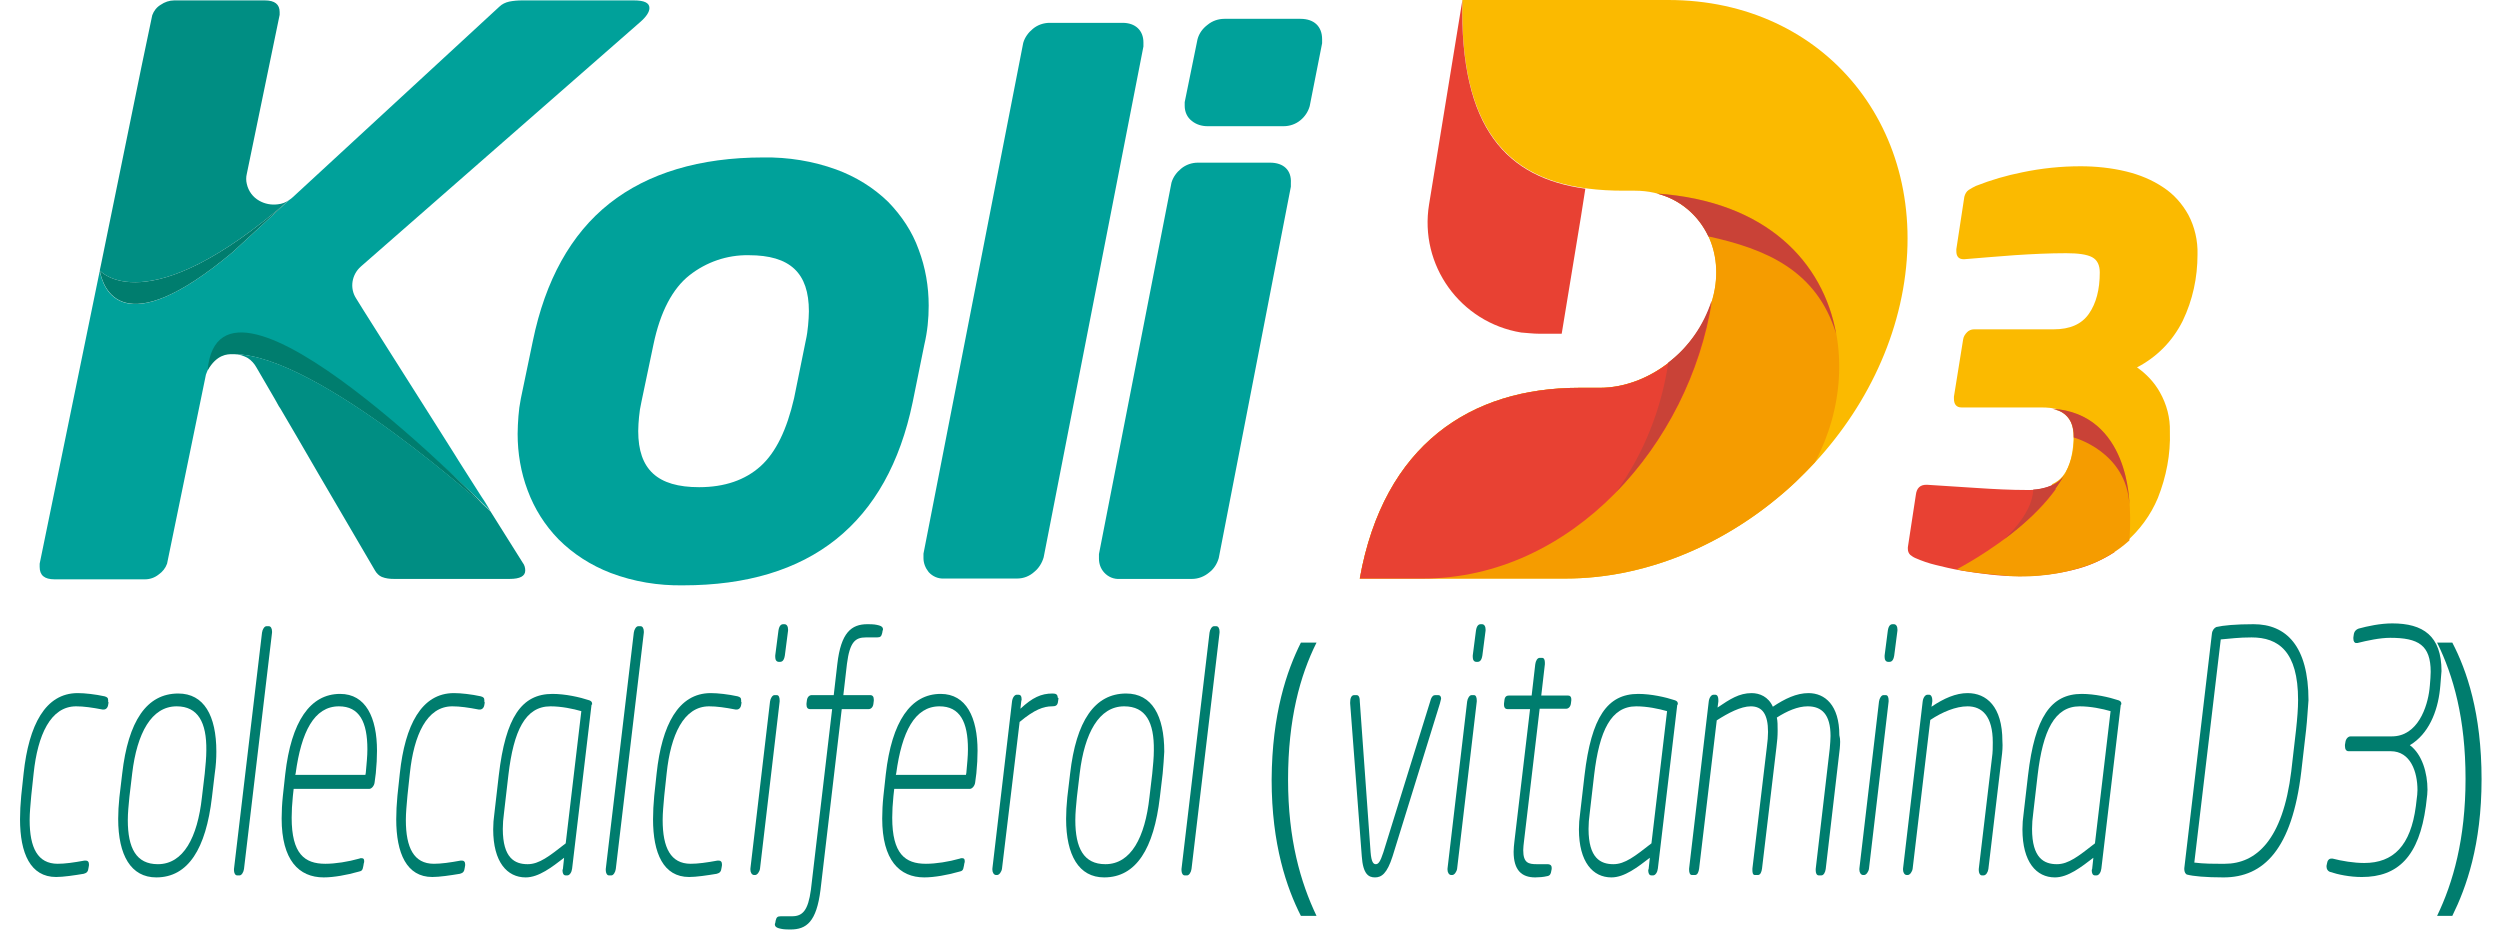 <?xml version="1.0" encoding="utf-8"?>
<!-- Generator: Adobe Illustrator 24.1.1, SVG Export Plug-In . SVG Version: 6.00 Build 0)  -->
<svg version="1.1" id="bg" xmlns="http://www.w3.org/2000/svg" xmlns:xlink="http://www.w3.org/1999/xlink" x="0px" y="0px"
	 viewBox="0 0 624 234.7" style="enable-background:new 0 0 624 234.7;" xml:space="preserve">
<style type="text/css">
	.st0{fill-rule:evenodd;clip-rule:evenodd;fill:#FBBA00;}
	.st1{fill-rule:evenodd;clip-rule:evenodd;fill:#E84133;}
	.st2{fill-rule:evenodd;clip-rule:evenodd;fill:#F59C00;}
	.st3{fill-rule:evenodd;clip-rule:evenodd;fill:#C94237;}
	.st4{fill:#FBBA00;}
	.st5{fill:#E84133;}
	.st6{fill:#F59C00;}
	.st7{fill:#C94237;}
	.st8{fill:#00A19A;}
	.st9{fill:none;}
	.st10{fill:#008E83;}
	.st11{fill:#007D6E;}
	.st12{fill:#00807A;}
	.st13{enable-background:new    ;}
</style>
<path class="st0" d="M365,0h51.4C455.7,0,482,32.5,475,72.2l0,0c-7,39.7-45,72.2-84.2,72.2h-51.4c6-33.5,27.8-47.6,54.7-47.6h5.2
	c13.3,0,26.3-11.2,28.7-24.6s-6.7-24.6-19.9-24.6h-2.8C380.2,47.6,364.2,37,365,0z"/>
<path class="st1" d="M384.2,83.3h5.6l4.8-29.2l1.1-7c-19.5-2.7-31.4-14.9-30.7-47l-8.3,50.9c-2.5,15.2,7.8,29.5,23,32
	C381.2,83.1,382.7,83.3,384.2,83.3z"/>
<path class="st2" d="M453,115.4c-1.5,1.6-3.1,3.2-4.7,4.8c-15.7,14.8-36.4,24.2-57.5,24.2h-51.4c6-33.5,27.8-47.6,54.7-47.6h5.2
	c13.3,0,26.3-11.2,28.7-24.6c2-11.4-4.3-21.3-14.4-23.9C457.7,51.4,467.1,89,453,115.4z"/>
<path class="st3" d="M426.4,59c-2.5-5.3-7.2-9.3-12.9-10.7c27.6,1.9,41.6,17.3,44.8,35C453.4,67.3,440.5,62.1,426.4,59z"/>
<path class="st1" d="M355.2,144.4h-15.8c6-33.5,27.8-47.6,54.7-47.6h5.2c12.3,0,24.4-9.6,28-21.6
	C421.7,110.9,392.3,144.4,355.2,144.4z"/>
<path class="st3" d="M416.4,90.5c5.1-3.9,8.8-9.3,10.8-15.4c-2.9,17.9-11.2,34.6-23.8,47.7C410.3,113.2,414.7,102.1,416.4,90.5z"/>
<path class="st4" d="M544.8,80.1c2.5-5.2,3.7-10.8,3.7-16.6c0.1-3.4-0.7-6.9-2.3-9.9c-1.5-2.7-3.6-5.1-6.2-6.8c-2.8-1.9-6-3.2-9.3-4
	c-3.7-0.9-7.6-1.3-11.4-1.3c-4.9,0-9.7,0.5-14.5,1.5c-4,0.8-7.8,1.9-11.6,3.4c-0.6,0.3-1.2,0.6-1.8,1c-0.6,0.4-0.9,1-1.1,1.7
	l-2,13.1v0.5c0,1.3,0.6,2,1.8,2h0.2c3.9-0.3,8.1-0.7,12.5-1c4.5-0.3,8.8-0.5,12.9-0.5c3,0,5.2,0.3,6.5,1c1.3,0.7,1.9,2,1.9,3.8
	c0,4.3-0.9,7.7-2.7,10.3s-4.7,3.9-8.8,3.9h-19.9c-0.7,0-1.3,0.3-1.7,0.7c-0.5,0.5-0.9,1.1-1,1.8l-2.3,14.3v0.5
	c0,1.4,0.6,2.2,1.9,2.2h19.9c3.2,0,5.3,0.6,6.4,1.7c1.2,1.3,1.8,2.9,1.7,4.7c0,4.9-0.9,8.4-2.7,10.7c-0.7,0.9-1.7,1.6-2.8,2.1l0,0
	l15.5,16.7c1-0.7,2-1.4,2.9-2.2c3.5-3,6.3-6.8,8.1-11.1c2.1-5.3,3.2-10.9,3-16.6c0.1-3.4-0.8-6.8-2.5-9.8c-1.4-2.5-3.4-4.6-5.7-6.2
	C538.4,89.1,542.3,85.1,544.8,80.1z"/>
<path class="st5" d="M512.3,121.1c-2.1,0.9-4.4,1.3-6.6,1.2c-3.7,0-7.8-0.2-12.3-0.5L481,121h-0.2c-1.5,0-2.4,0.8-2.6,2.5l-2,13.1
	v0.4c0,0.6,0.2,1.1,0.6,1.5c0.4,0.3,0.8,0.6,1.3,0.8c1.6,0.7,3.3,1.3,5,1.7c2,0.5,4.1,1,6.4,1.4s4.7,0.7,7.2,1
	c2.5,0.3,5,0.4,7.5,0.4c4.9,0,9.9-0.6,14.6-1.9c3.2-0.9,6.2-2.3,9-4.1L512.3,121.1L512.3,121.1z"/>
<path class="st6" d="M488.4,142.1c0,0,33.5-17.2,28.8-35.9c-0.6-2.2-2.6-3.9-4.9-4h1c0,0,20.6,0,18.2,32.7
	c-3.1,2.8-6.7,4.9-10.6,6.3c-6.2,2.1-12.8,3-19.4,2.6C501.6,143.7,492.1,143.1,488.4,142.1z"/>
<path class="st7" d="M517.6,109.2c0,0,13.2,3.5,13.9,16.8c0,0,0.1-22.8-19.3-24C512.3,102.1,517.8,102.5,517.6,109.2z"/>
<path class="st7" d="M500.2,134.6c-0.5,0.4,7.1-5.9,7.3-12.4c0,0,5.5-0.1,7.8-3.7C515.3,118.5,511.5,126.3,500.2,134.6z"/>
<path class="st8" d="M231.8,76.3c0-4.8-0.8-9.5-2.5-14c-1.6-4.5-4.3-8.5-7.6-11.9c-3.7-3.6-8.1-6.3-13-8.1c-5.8-2.1-12-3.1-18.2-3
	c-15.8,0-28.8,3.9-38.4,11.5S136.1,70,133,85.1l-3,14.4c-0.3,1.5-0.5,3-0.6,4.4s-0.2,3-0.2,4.4c0,4.8,0.8,9.6,2.5,14.1
	c1.7,4.6,4.3,8.7,7.7,12.2c3.7,3.7,8.1,6.5,13,8.4c5.8,2.2,11.9,3.2,18.1,3.1c31.7,0,51-15.4,57.3-45.7l2.9-14.3
	C231.5,82.7,231.8,79.5,231.8,76.3z M189.8,116.4c-3.8,3.4-8.9,5.2-15.3,5.2c-10.4,0-15.2-4.4-15.2-14c0-1.2,0.1-2.3,0.2-3.5
	c0.1-1.2,0.3-2.5,0.6-3.8l3-14.3c1.7-8.2,4.8-14,9-17.3c4.2-3.3,9.4-5.1,14.8-5c10.3,0,15,4.4,15,14c0,1.1-0.1,2.3-0.2,3.5
	s-0.3,2.6-0.6,3.9l-2.9,14.3C196.4,107.2,193.7,112.9,189.8,116.4z"/>
<path class="st8" d="M285.4,10.6c0-3-2-4.9-5.2-4.9h-18.2c-1.5,0-3,0.5-4.2,1.5c-1.1,0.9-2,2.1-2.4,3.5l-24.9,127.5v1.1
	c0,1.3,0.5,2.5,1.3,3.5c1,1.1,2.4,1.7,3.9,1.6h18.2c1.6,0,3.1-0.6,4.3-1.7c1.1-0.9,1.9-2.2,2.3-3.6l24.9-127.5L285.4,10.6z"/>
<path class="st8" d="M317,40.6h-18c-1.5,0-3,0.5-4.2,1.5c-1.1,0.9-2,2.1-2.4,3.5l-18.1,92.7v1.1c0,1.3,0.4,2.5,1.3,3.5
	c1,1.1,2.4,1.7,3.9,1.6h18c1.6,0,3.1-0.6,4.3-1.6c1.2-0.9,2-2.2,2.4-3.6l18-92.7v-0.9C322.4,42.5,320.4,40.6,317,40.6z"/>
<path class="st8" d="M324.6,4.7h-19c-1.5,0-3,0.5-4.2,1.5c-1.2,0.9-2.1,2.1-2.5,3.6l-3.2,15.7v0.9c0,1.5,0.6,2.9,1.8,3.8
	c1.1,0.9,2.5,1.3,3.9,1.3h19c1.5,0,3-0.5,4.2-1.5c1.1-0.9,1.9-2.1,2.3-3.5l3.1-15.7V9.8C330,6.6,328,4.7,324.6,4.7z"/>
<path class="st9" d="M58.3,88.3H58H58.3z"/>
<path class="st9" d="M54.9,89.2c1-0.5,2-0.8,3.1-0.9C56.9,88.4,55.8,88.7,54.9,89.2z"/>
<path class="st10" d="M69.3,51c-1.6,0.2-3.2-0.1-4.6-0.9c-1.6-0.9-2.7-2.4-3.1-4.2c-0.2-0.8-0.2-1.7,0-2.5l8.2-39.7V3
	c0-1.9-1.2-2.9-3.7-2.9H43.5c-1.2,0-2.4,0.4-3.4,1.1c-1,0.6-1.7,1.5-2.1,2.6l-2.7,12.9L25.2,66.1l-0.3,1.4c0,0,11.5,13.6,47.3-17.6
	C71.4,50.5,70.4,50.9,69.3,51z"/>
<path class="st8" d="M158.2,0.1h-27.9c-1.1,0-2.2,0.1-3.2,0.3c-0.9,0.2-1.8,0.6-2.5,1.3L73.1,49.2c-0.3,0.3-0.6,0.5-0.9,0.7L58,63
	c-27.6,23.1-32.3,9-33.1,4.6l-15,73.1v0.8c0,2.1,1.2,3.1,3.7,3.1h22.6c1.2,0,2.4-0.4,3.4-1.2c1-0.7,1.7-1.6,2.1-2.7l9.7-47.2
	c0.3-0.8,0.6-1.6,1-2.3l0.1-0.1c5.5-27.4,69.9,36.4,69.9,36.4l-1.6-2.6l0,0c0,0-0.3-0.4-0.8-1.2l-5.6-8.8l-0.8-1.3l-4.8-7.6
	L98.6,89.9l-1.9-3l-6-9.5l-1.8-2.9c-1.7-2.6-1.1-6,1.2-8l69.7-61c1.5-1.3,2.3-2.5,2.3-3.5C162.1,0.7,160.8,0.1,158.2,0.1z"/>
<path class="st11" d="M58,63l14.2-13.1C36.4,81.1,24.9,67.5,24.9,67.5C25.7,71.9,30.4,86.1,58,63z"/>
<path class="st11" d="M51.8,92.5c2.3-4.1,5-4.1,6.2-4.1h0h0.2h0.1c21,0,64,39.2,64,39.2S54.9,58.2,51.8,92.5z"/>
<path class="st12" d="M58,88.4L58,88.4z"/>
<path class="st10" d="M130.5,140.5l-8.1-12.9c0,0-43-39.2-64-39.2c1.2,0,2.5,0.4,3.5,1c0.9,0.6,1.6,1.4,2.1,2.3l4.6,7.9l1,1.8
	L70,102l4.1,7l5.4,9.3l14.1,24.1c0.4,0.7,1,1.3,1.7,1.6c1,0.4,2,0.5,3.1,0.5h28.8c2.6,0,3.9-0.7,3.9-2.1
	C131.1,141.7,130.9,141,130.5,140.5z"/>
<g class="st13">
	<path class="st11" d="M27.1,175.3l-0.1,0.6c-0.1,0.8-0.6,1.2-1.1,1.2c-0.1,0-0.1,0-0.2,0h-0.1c-2.6-0.5-4.7-0.8-6.6-0.8
		c-6.4,0-9.6,7.2-10.6,16.7l-0.6,5.6c-0.2,2.3-0.4,4.3-0.4,6.1c0,6.9,2,10.9,7,10.9c1.8,0,4-0.3,6.7-0.8c0.1,0,0.1,0,0.1,0
		c0.1,0,0.1,0,0.2,0c0.5,0,0.8,0.3,0.8,0.9c0,0.1,0,0.1,0,0.2v0.1l-0.1,0.6c-0.1,0.9-0.4,1.3-1.2,1.5c-2.4,0.4-5.1,0.8-6.9,0.8
		c-6.4,0-9-5.9-9-14.4c0-1.8,0.1-3.8,0.3-5.9l0.6-5.6c1.3-12,5.4-20,13.5-20c1.8,0,4.4,0.3,6.7,0.8c0.7,0.2,0.9,0.4,0.9,1.1
		c0,0.1,0,0.2,0,0.3S27.1,175.3,27.1,175.3z"/>
	<path class="st11" d="M53.6,193.1l-0.7,5.9c-1.5,12.8-5.9,20-13.9,20c-6.3,0-9.5-5.5-9.5-14.6c0-1.7,0.1-3.4,0.3-5.4l0.7-5.9
		c1.5-13.1,6.1-20,14-20c6.4,0,9.5,5.5,9.5,14.5C54,189.3,53.9,191.1,53.6,193.1z M44.1,176.3c-6.3,0-9.9,6.7-11.1,16.7l-0.7,5.9
		c-0.2,2.1-0.4,4-0.4,5.8c0,7,2.1,11,7.5,11c6.4,0,9.9-6.7,11-16.7l0.7-5.9c0.2-2.1,0.4-4,0.4-5.8C51.6,180.3,49.4,176.3,44.1,176.3
		z"/>
	<path class="st11" d="M67.9,157.9l-7,59c-0.1,0.8-0.6,1.6-1.1,1.6h-0.6c-0.5,0-0.8-0.6-0.8-1.3c0-0.2,0-0.3,0-0.3l7-59
		c0.1-0.8,0.6-1.6,1.1-1.6h0.6c0.5,0,0.8,0.6,0.8,1.3C67.9,157.7,67.9,157.8,67.9,157.9z"/>
	<path class="st11" d="M93.8,193l-0.3,2.3c-0.1,0.9-0.8,1.6-1.3,1.6H73.3l-0.2,1.8c-0.2,2-0.3,3.8-0.3,5.4c0,9,3.2,11.5,8.4,11.5
		c2.5,0,5.7-0.5,8.5-1.3c0.2-0.1,0.3-0.1,0.5-0.1c0.4,0,0.7,0.1,0.7,0.7c0,0.2,0,0.4-0.1,0.6l-0.1,0.6c-0.2,1.2-0.4,1.3-1.3,1.5
		c-2.8,0.8-6.1,1.4-8.6,1.4c-6.2,0-10.5-4.3-10.5-14.7c0-1.7,0.1-3.7,0.3-5.6l0.6-5.5c1.5-13.1,6.2-20,13.7-20
		c6.4,0,9.2,5.9,9.2,14.2C94.1,189.1,94,191,93.8,193z M84.6,176.3c-6.2,0-9.4,6.4-10.8,16.7l-0.1,0.4h17.5l0.1-0.5
		c0.2-2.3,0.4-4.1,0.4-5.9C91.7,180.2,89.7,176.3,84.6,176.3z"/>
	<path class="st11" d="M121,175.3l-0.1,0.6c-0.1,0.8-0.6,1.2-1.1,1.2c-0.1,0-0.1,0-0.2,0h-0.1c-2.6-0.5-4.7-0.8-6.6-0.8
		c-6.4,0-9.6,7.2-10.6,16.7l-0.6,5.6c-0.2,2.3-0.4,4.3-0.4,6.1c0,6.9,2,10.9,7,10.9c1.8,0,4-0.3,6.7-0.8c0.1,0,0.1,0,0.1,0
		c0.1,0,0.1,0,0.2,0c0.5,0,0.8,0.3,0.8,0.9c0,0.1,0,0.1,0,0.2v0.1l-0.1,0.6c-0.1,0.9-0.4,1.3-1.2,1.5c-2.4,0.4-5.1,0.8-6.9,0.8
		c-6.4,0-9-5.9-9-14.4c0-1.8,0.1-3.8,0.3-5.9l0.6-5.6c1.3-12,5.4-20,13.5-20c1.8,0,4.4,0.3,6.7,0.8c0.7,0.2,0.9,0.4,0.9,1.1
		c0,0.1,0,0.2,0,0.3S121,175.3,121,175.3z"/>
	<path class="st11" d="M147.6,176.3l-4.8,40.5c-0.1,0.9-0.6,1.7-1.2,1.7h-0.4c-0.6,0-0.8-0.6-0.8-1.3c0-0.1,0.1-0.3,0.1-0.3l0.3-2.8
		c-3,2.3-6.3,4.9-9.6,4.9c-4.6,0-8.1-3.8-8.1-12c0-1.3,0.1-2.6,0.3-4l1.1-9.5c1.7-14.5,5.7-20.3,13.4-20.3c3.2,0,6.8,0.8,9.2,1.6
		c0.5,0.2,0.7,0.4,0.7,1C147.7,175.8,147.6,176,147.6,176.3z M137.4,176.3c-6.3,0-9.2,6.1-10.5,17.1l-1.1,9.5
		c-0.2,1.4-0.3,2.8-0.3,4c0,7.3,3,8.8,6.2,8.8c2.9,0,5.4-2,9.5-5.2l3.9-33C143,176.9,140.1,176.3,137.4,176.3z"/>
	<path class="st11" d="M160.7,157.9l-7,59c-0.1,0.8-0.6,1.6-1.1,1.6H152c-0.5,0-0.8-0.6-0.8-1.3c0-0.2,0-0.3,0-0.3l7-59
		c0.1-0.8,0.6-1.6,1.1-1.6h0.6c0.5,0,0.8,0.6,0.8,1.3C160.7,157.7,160.7,157.8,160.7,157.9z"/>
	<path class="st11" d="M185.1,175.3l-0.1,0.6c-0.1,0.8-0.6,1.2-1.1,1.2c-0.1,0-0.1,0-0.2,0h-0.1c-2.6-0.5-4.7-0.8-6.6-0.8
		c-6.4,0-9.6,7.2-10.6,16.7l-0.6,5.6c-0.2,2.3-0.4,4.3-0.4,6.1c0,6.9,2,10.9,7,10.9c1.8,0,4-0.3,6.7-0.8c0.1,0,0.1,0,0.1,0
		c0.1,0,0.1,0,0.2,0c0.5,0,0.8,0.3,0.8,0.9c0,0.1,0,0.1,0,0.2v0.1l-0.1,0.6c-0.1,0.9-0.4,1.3-1.2,1.5c-2.4,0.4-5.1,0.8-6.9,0.8
		c-6.4,0-9-5.9-9-14.4c0-1.8,0.1-3.8,0.3-5.9l0.6-5.6c1.3-12,5.4-20,13.5-20c1.8,0,4.4,0.3,6.7,0.8c0.7,0.2,0.9,0.4,0.9,1.1
		c0,0.1,0,0.2,0,0.3S185.1,175.3,185.1,175.3z"/>
	<path class="st11" d="M194.6,175.1l-4.9,41.7c-0.1,0.8-0.7,1.6-1.2,1.6h-0.3c-0.5,0-0.9-0.6-0.9-1.3c0-0.1,0-0.2,0-0.3l4.9-41.7
		c0.1-0.8,0.6-1.6,1.1-1.6h0.6c0.5,0,0.7,0.6,0.7,1.3C194.6,174.8,194.6,175,194.6,175.1z M196.7,157.4l-0.8,6.2
		c-0.2,1.3-0.7,1.6-1.2,1.6h-0.3c-0.6,0-0.9-0.5-0.9-1.2c0-0.2,0-0.3,0-0.4l0.8-6.2c0.2-1.3,0.7-1.6,1.2-1.6h0.3
		c0.6,0,0.9,0.6,0.9,1.3C196.7,157.2,196.7,157.4,196.7,157.4z"/>
	<path class="st11" d="M220.3,157.4l-0.1,0.6c-0.2,0.8-0.4,1.1-1.3,1.1h-2.8c-2.6,0-4,1.1-4.7,6.6l-0.9,7.8h6.7
		c0.6,0,0.9,0.4,0.9,1.1c0,0.1,0,0.2,0,0.3l-0.1,0.8c-0.1,0.8-0.6,1.3-1.2,1.3h-6.7l-5.3,45.1c-1,8-3.5,9.9-7.5,9.9
		c-1.7,0-2.1-0.1-2.9-0.3c-0.7-0.2-1-0.5-1-1c0-0.2,0.1-0.3,0.1-0.3l0.1-0.6c0.2-0.8,0.4-1.1,1.3-1.1h2.8c2.6,0,4-1.4,4.7-6.6
		l5.3-45.1h-5.5c-0.6,0-0.9-0.4-0.9-1.1c0-0.1,0-0.2,0-0.3l0.1-0.8c0.1-0.8,0.6-1.3,1.2-1.3h5.5l0.9-7.8c0.9-7.8,3.5-9.9,7.5-9.9
		c1.7,0,2.1,0.1,2.9,0.3c0.7,0.2,1,0.5,1,1C220.4,157.3,220.3,157.4,220.3,157.4z"/>
	<path class="st11" d="M243.7,193l-0.3,2.3c-0.1,0.9-0.8,1.6-1.3,1.6h-18.9l-0.2,1.8c-0.2,2-0.3,3.8-0.3,5.4c0,9,3.2,11.5,8.4,11.5
		c2.5,0,5.7-0.5,8.5-1.3c0.2-0.1,0.3-0.1,0.5-0.1c0.4,0,0.7,0.1,0.7,0.7c0,0.2,0,0.4-0.1,0.6l-0.1,0.6c-0.2,1.2-0.4,1.3-1.3,1.5
		c-2.8,0.8-6.1,1.4-8.6,1.4c-6.2,0-10.5-4.3-10.5-14.7c0-1.7,0.1-3.7,0.3-5.6l0.6-5.5c1.5-13.1,6.2-20,13.7-20
		c6.4,0,9.2,5.9,9.2,14.2C244,189.1,243.9,191,243.7,193z M234.5,176.3c-6.2,0-9.4,6.4-10.8,16.7l-0.1,0.4h17.5l0.1-0.5
		c0.2-2.3,0.4-4.1,0.4-5.9C241.6,180.2,239.6,176.3,234.5,176.3z"/>
	<path class="st11" d="M264.2,174.3l-0.1,0.7c-0.1,1.1-0.6,1.3-1.5,1.3c-2.1,0-4.4,0.8-8.1,3.9l-4.4,36.6c-0.1,0.8-0.7,1.6-1.2,1.6
		h-0.3c-0.5,0-0.9-0.6-0.9-1.3c0-0.1,0-0.2,0-0.3l4.9-41.7c0.1-0.9,0.6-1.7,1.2-1.7h0.4c0.5,0,0.8,0.3,0.8,1.2
		c0,0.2-0.1,0.3-0.1,0.5l-0.2,1.8c3-2.8,5.2-3.8,8-3.8c0.8,0,1.3,0.2,1.3,1C264.2,174.2,264.2,174.3,264.2,174.3z"/>
	<path class="st11" d="M290.2,193.1l-0.7,5.9c-1.5,12.8-5.9,20-13.9,20c-6.3,0-9.5-5.5-9.5-14.6c0-1.7,0.1-3.4,0.3-5.4l0.7-5.9
		c1.5-13.1,6.1-20,14-20c6.4,0,9.5,5.5,9.5,14.5C290.5,189.3,290.4,191.1,290.2,193.1z M280.6,176.3c-6.3,0-9.9,6.7-11.1,16.7
		l-0.7,5.9c-0.2,2.1-0.4,4-0.4,5.8c0,7,2.1,11,7.5,11c6.4,0,9.9-6.7,11-16.7l0.7-5.9c0.2-2.1,0.4-4,0.4-5.8
		C288.1,180.3,286,176.3,280.6,176.3z"/>
	<path class="st11" d="M304.4,157.9l-7,59c-0.1,0.8-0.6,1.6-1.1,1.6h-0.6c-0.5,0-0.8-0.6-0.8-1.3c0-0.2,0-0.3,0-0.3l7-59
		c0.1-0.8,0.6-1.6,1.1-1.6h0.6c0.5,0,0.8,0.6,0.8,1.3C304.4,157.7,304.4,157.8,304.4,157.9z"/>
	<path class="st11" d="M328.6,160.4c-4.1,8.2-7.1,19.1-7.1,34.2c0,14.9,3.1,25.6,7.1,34h-3.9c-3.5-6.9-7.3-17.7-7.3-34
		c0.1-16.5,3.8-27.2,7.3-34.2H328.6z"/>
	<path class="st11" d="M359.4,175.6l-11.8,38.1c-1.4,4.4-2.8,5.3-4.4,5.3c-1.6,0-3-0.8-3.3-5.3l-2.9-38.1c0-0.1,0-0.3,0-0.3
		c0-1,0.3-1.8,1-1.8h0.6c0.4,0,0.8,0.3,0.8,1.5l2.7,37.7c0.2,2.5,0.7,3,1.3,3c0.6,0,1.1-0.5,1.9-3L357,175c0.3-1.2,0.8-1.5,1.2-1.5
		h0.8c0.4,0,0.7,0.3,0.7,0.9C359.6,174.8,359.5,175.2,359.4,175.6z"/>
	<path class="st11" d="M368.6,175.1l-4.9,41.7c-0.1,0.8-0.7,1.6-1.2,1.6h-0.3c-0.5,0-0.9-0.6-0.9-1.3c0-0.1,0-0.2,0-0.3l4.9-41.7
		c0.1-0.8,0.6-1.6,1.1-1.6h0.6c0.5,0,0.7,0.6,0.7,1.3C368.6,174.8,368.6,175,368.6,175.1z M370.8,157.4l-0.8,6.2
		c-0.2,1.3-0.7,1.6-1.2,1.6h-0.3c-0.6,0-0.9-0.5-0.9-1.2c0-0.2,0-0.3,0-0.4l0.8-6.2c0.2-1.3,0.7-1.6,1.2-1.6h0.3
		c0.6,0,0.9,0.6,0.9,1.3C370.8,157.2,370.8,157.4,370.8,157.4z"/>
	<path class="st11" d="M392.2,174.8l-0.1,0.8c-0.1,0.8-0.6,1.3-1.2,1.3h-6.6l-3.9,33c-0.1,0.9-0.2,1.6-0.2,2.3
		c0,3.2,1.3,3.5,3.4,3.5h2.7c0.5,0,1,0.2,1,0.9c0,0.1,0,0.2,0,0.3l-0.1,0.5c-0.1,0.7-0.3,1.2-1.1,1.3c-0.8,0.2-2,0.3-2.9,0.3
		c-3.4,0-5.4-1.8-5.4-6.4c0-0.8,0.1-1.7,0.2-2.6l3.9-33h-5.6c-0.5,0-0.9-0.3-0.9-1.1c0-0.1,0-0.3,0-0.3l0.1-0.8
		c0.1-1,0.6-1.2,1.2-1.2h5.6l0.9-7.8c0.1-0.8,0.5-1.6,1.1-1.6h0.6c0.5,0,0.7,0.5,0.7,1.2c0,0.2,0,0.3,0,0.4l-0.9,7.8h6.6
		c0.5,0,0.9,0.2,0.9,1C392.2,174.6,392.2,174.7,392.2,174.8z"/>
	<path class="st11" d="M418.6,176.3l-4.8,40.5c-0.1,0.9-0.6,1.7-1.2,1.7h-0.4c-0.6,0-0.8-0.6-0.8-1.3c0-0.1,0.1-0.3,0.1-0.3l0.3-2.8
		c-3,2.3-6.3,4.9-9.6,4.9c-4.6,0-8.1-3.8-8.1-12c0-1.3,0.1-2.6,0.3-4l1.1-9.5c1.7-14.5,5.7-20.3,13.4-20.3c3.2,0,6.8,0.8,9.2,1.6
		c0.5,0.2,0.7,0.4,0.7,1C418.7,175.8,418.6,176,418.6,176.3z M408.4,176.3c-6.3,0-9.2,6.1-10.5,17.1l-1.1,9.5
		c-0.2,1.4-0.3,2.8-0.3,4c0,7.3,3,8.8,6.2,8.8c2.9,0,5.4-2,9.5-5.2l3.9-33C414,176.9,411.1,176.3,408.4,176.3z"/>
	<path class="st11" d="M459.2,186.9l-3.5,30c-0.1,0.8-0.5,1.6-1.1,1.6H454c-0.6,0-0.8-0.6-0.8-1.3c0-0.1,0-0.3,0-0.3l3.5-30
		c0.1-1.2,0.2-2.3,0.2-3.2c0-5.4-2.2-7.4-5.7-7.4c-2.5,0-5.2,1.2-7.7,2.8c0.2,0.9,0.2,2,0.2,3.3c0,1.3-0.1,2.6-0.3,4.1l-3.6,30.3
		c-0.1,0.8-0.4,1.6-1,1.6H438c-0.5,0-0.6-0.6-0.6-1.2c0-0.2,0-0.3,0-0.4l3.6-30.3c0.2-1.4,0.3-2.8,0.3-3.8c0-4.4-1.4-6.4-4.3-6.4
		c-2.5,0-5.7,1.7-8.5,3.5l-4.4,37c-0.1,0.8-0.4,1.6-1,1.6h-0.8c-0.5,0-0.7-0.6-0.7-1.3c0-0.1,0-0.3,0-0.3l4.9-41.7
		c0.1-0.9,0.6-1.7,1.2-1.7h0.4c0.6,0,0.8,0.6,0.8,1.3c0,0.2,0,0.3,0,0.4l-0.2,1.5c3.1-2.1,5.4-3.6,8.5-3.6c2,0,4.2,0.9,5.3,3.4
		c3-2,5.9-3.4,8.9-3.4c4.1,0,7.7,3,7.7,10.5C459.4,184.6,459.3,185.7,459.2,186.9z"/>
	<path class="st11" d="M471.4,175.1l-4.9,41.7c-0.1,0.8-0.7,1.6-1.2,1.6h-0.3c-0.5,0-0.9-0.6-0.9-1.3c0-0.1,0-0.2,0-0.3l4.9-41.7
		c0.1-0.8,0.6-1.6,1.1-1.6h0.6c0.5,0,0.7,0.6,0.7,1.3C471.4,174.8,471.4,175,471.4,175.1z M473.6,157.4l-0.8,6.2
		c-0.2,1.3-0.7,1.6-1.2,1.6h-0.3c-0.6,0-0.9-0.5-0.9-1.2c0-0.2,0-0.3,0-0.4l0.8-6.2c0.2-1.3,0.7-1.6,1.2-1.6h0.3
		c0.6,0,0.9,0.6,0.9,1.3C473.6,157.2,473.6,157.4,473.6,157.4z"/>
	<path class="st11" d="M499.6,189.1l-3.3,27.8c-0.1,0.8-0.6,1.6-1.2,1.6h-0.4c-0.5,0-0.8-0.6-0.8-1.3c0-0.1,0-0.2,0-0.3l3.3-27.8
		c0.2-1.3,0.2-2.6,0.2-3.8c0-6.6-2.7-9-6.3-9c-2.9,0-6.3,1.4-9.3,3.4l-4.4,37.1c-0.1,0.8-0.7,1.6-1.2,1.6h-0.3
		c-0.5,0-0.9-0.6-0.9-1.3c0-0.1,0-0.2,0-0.3l4.9-41.7c0.1-0.9,0.6-1.7,1.2-1.7h0.4c0.5,0,0.8,0.6,0.8,1.3c0,0.2,0,0.3,0,0.4
		l-0.2,1.3c3.1-2.1,6.1-3.4,9-3.4c4.7,0,8.7,3.3,8.7,12C499.9,186.3,499.8,187.6,499.6,189.1z"/>
	<path class="st11" d="M529.3,176.3l-4.8,40.5c-0.1,0.9-0.6,1.7-1.2,1.7h-0.4c-0.6,0-0.8-0.6-0.8-1.3c0-0.1,0.1-0.3,0.1-0.3l0.3-2.8
		c-3,2.3-6.3,4.9-9.6,4.9c-4.6,0-8.1-3.8-8.1-12c0-1.3,0.1-2.6,0.3-4l1.1-9.5c1.7-14.5,5.7-20.3,13.4-20.3c3.2,0,6.8,0.8,9.2,1.6
		c0.5,0.2,0.7,0.4,0.7,1C529.4,175.8,529.3,176,529.3,176.3z M519.1,176.3c-6.3,0-9.2,6.1-10.5,17.1l-1.1,9.5
		c-0.2,1.4-0.3,2.8-0.3,4c0,7.3,3,8.8,6.2,8.8c2.9,0,5.4-2,9.5-5.2l3.9-33C524.7,176.9,521.8,176.3,519.1,176.3z"/>
	<path class="st11" d="M575.6,182.2l-1.2,10.4c-2.3,19.4-9.4,26.4-19.4,26.4c-4.5,0-7.6-0.3-9.1-0.7c-0.4-0.1-0.7-0.7-0.7-1.3
		c0-0.1,0-0.2,0-0.3l6.9-58.6c0.1-0.8,0.6-1.4,1.1-1.6c1.7-0.4,4.8-0.7,9.3-0.7c8.1,0,13.7,5.4,13.7,19
		C576,177.1,575.9,179.5,575.6,182.2z M562,159.1c-3.3,0-5.2,0.3-7.7,0.5l-6.6,55.7c2.4,0.3,4.4,0.3,7.6,0.3
		c7.8,0,14.5-5.9,16.6-23.1l1.2-10.4c0.3-2.8,0.5-5.2,0.5-7.4C573.6,162.6,568.7,159.1,562,159.1z"/>
	<path class="st11" d="M609.1,171.2l-0.1,1c-0.6,5.4-2.8,11-7.5,13.8c3.1,2.3,4.4,7,4.4,11.1c0,0.8-0.1,1.7-0.2,2.4l-0.2,1.7
		c-1.7,12.5-6.9,17.7-16,17.7c-3,0-5.9-0.6-8-1.3c-0.5-0.2-0.8-0.7-0.8-1.3c0-0.1,0-0.1,0-0.1c0-0.1,0-0.1,0-0.1l0.1-0.5
		c0.1-0.8,0.5-1.3,1.1-1.3c0.1,0,0.1,0,0.2,0h0.1c2.3,0.6,5.3,1.1,7.9,1.1c7.3,0,11.6-4.3,12.9-14.2l0.2-1.7
		c0.1-0.8,0.2-1.4,0.2-2.3c0-4.5-1.7-9.7-6.7-9.7h-10.5c-0.6,0-0.9-0.5-0.9-1.3c0-0.1,0-0.1,0-0.2v-0.1l0.1-0.6
		c0.1-0.9,0.7-1.5,1.3-1.5H597c6.5,0,8.9-7.4,9.4-11.8l0.1-1c0.1-1.3,0.2-2.3,0.2-3.3c0-6.7-3.1-8.5-10.1-8.5
		c-2.6,0-5.8,0.7-8.2,1.3c-0.1,0-0.1,0-0.1,0c-0.1,0-0.1,0-0.2,0c-0.4,0-0.7-0.4-0.7-1.1c0-0.1,0-0.1,0-0.2v-0.1l0.1-0.7
		c0.1-0.8,0.6-1.3,1.2-1.5c2.2-0.6,5.4-1.3,8.4-1.3c7.7,0,12.3,3.1,12.3,11.9C609.3,168.8,609.2,169.9,609.1,171.2z"/>
	<path class="st11" d="M608.3,228.6c4-8.3,7.1-19.2,7.1-34.2c0-15-3-25.7-7.1-34h3.8c3.6,6.9,7.3,17.6,7.3,34.1
		c0,16.4-3.8,27-7.3,34.1H608.3z"/>
</g>
</svg>
